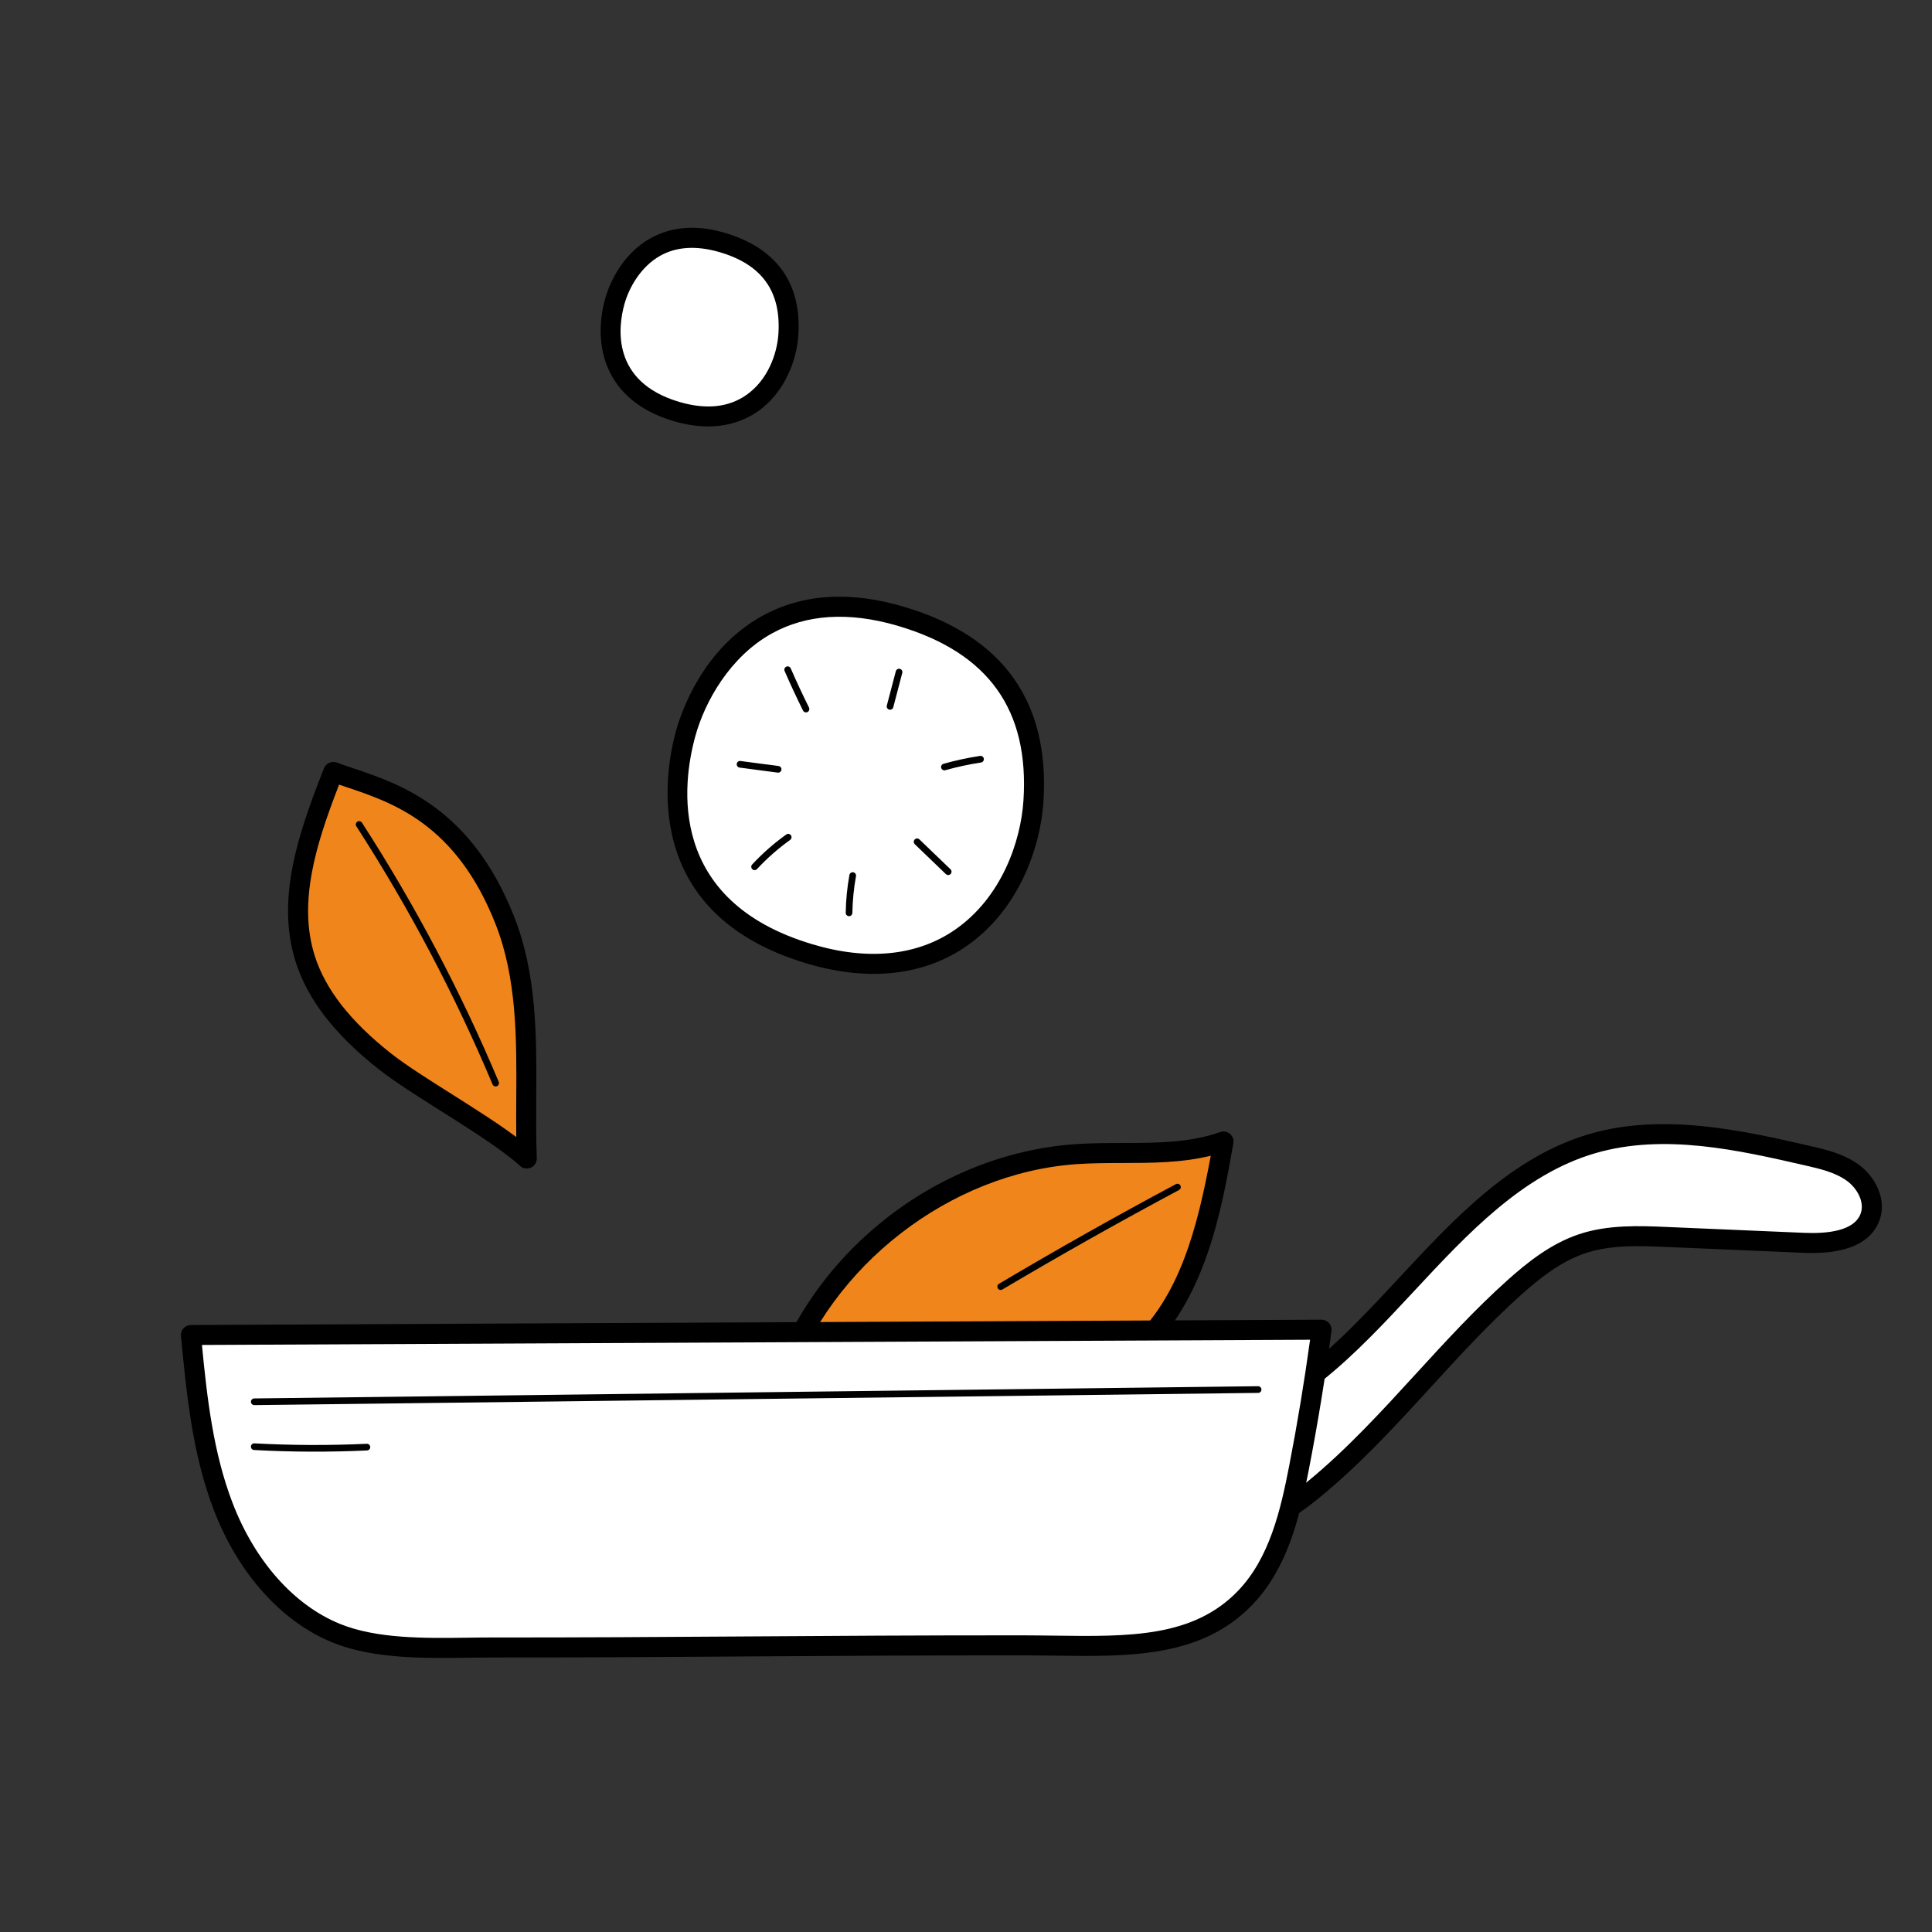 <?xml version="1.0" encoding="utf-8"?>
<!-- Generator: Adobe Illustrator 16.0.0, SVG Export Plug-In . SVG Version: 6.00 Build 0)  -->
<!DOCTYPE svg PUBLIC "-//W3C//DTD SVG 1.1//EN" "http://www.w3.org/Graphics/SVG/1.1/DTD/svg11.dtd">
<svg version="1.1" id="레이어_1" xmlns="http://www.w3.org/2000/svg" xmlns:xlink="http://www.w3.org/1999/xlink" x="0px"
	 y="0px" width="100px" height="100px" viewBox="0 0 100 100" enable-background="new 0 0 100 100" xml:space="preserve">
<rect x="0" y="0" width="100" height="100" fill="#333333" stroke="none"/>
<g>
	<g>
		<path fill="#F0851C" d="M40.231,72.033c2.047-6.694,8.479-11.808,15.462-12.294c2.561-0.178,5.217,0.197,7.634-0.655
			c-0.684,3.886-1.53,8.072-4.451,10.727c-1.432,1.3-3.246,2.104-5.084,2.708C49.694,73.866,45.304,74.315,40.231,72.033z"/>
		<path d="M42.705,73.498c-0.893-0.257-1.785-0.587-2.687-0.992c-0.237-0.106-0.359-0.375-0.282-0.623
			c2.125-6.949,8.673-12.156,15.922-12.661c0.813-0.057,1.639-0.058,2.438-0.061c1.787-0.004,3.475-0.008,5.06-0.566
			c0.174-0.062,0.365-0.026,0.507,0.094c0.142,0.119,0.207,0.304,0.176,0.484c-0.605,3.433-1.435,8.134-4.616,11.021
			c-1.276,1.161-2.952,2.056-5.269,2.817C49.856,74.357,46.284,74.526,42.705,73.498z M40.867,71.747
			c4.113,1.74,8.07,1.823,12.762,0.279c2.177-0.714,3.732-1.54,4.898-2.6c2.514-2.281,3.44-5.815,4.142-9.607
			c-1.5,0.371-3.058,0.375-4.57,0.378c-0.782,0.001-1.591,0.005-2.368,0.058C49.161,60.713,42.984,65.515,40.867,71.747z"/>
	</g>
	<g>
		<path fill="#FFFFFF" d="M46.689,31.918c-7.465-2.232-10.468,3.392-11.199,6.051c-0.664,2.411-1.568,9.016,6.395,11.398
			c7.639,2.285,11.309-3.331,11.604-7.902C53.657,38.885,53.4,33.925,46.689,31.918z"/>
		<path d="M41.892,49.908c-0.053-0.015-0.104-0.03-0.155-0.046c-8.624-2.579-7.344-9.86-6.747-12.031
			c0.266-0.963,1.37-4.238,4.457-5.947c2.08-1.152,4.574-1.311,7.389-0.463c5.093,1.523,7.505,4.913,7.172,10.077
			c-0.154,2.381-1.278,5.59-3.969,7.464C47.849,50.484,45.035,50.811,41.892,49.908z M46.396,32.371
			c-2.487-0.714-4.656-0.574-6.447,0.418c-2.172,1.203-3.47,3.535-3.959,5.317c-0.685,2.488-1.466,8.518,6.044,10.764
			c2.897,0.872,5.457,0.602,7.414-0.759c2.388-1.662,3.387-4.541,3.526-6.68c0.303-4.682-1.802-7.632-6.434-9.017l0,0
			C46.492,32.4,46.444,32.385,46.396,32.371z"/>
	</g>
	<g>
		<path fill="#FFFFFF" d="M37.42,12.563c-3.725-1.106-5.231,1.71-5.6,3.041c-0.334,1.207-0.793,4.511,3.18,5.693
			c3.812,1.132,5.652-1.681,5.805-3.967C40.891,16.039,40.77,13.559,37.42,12.563z"/>
		<path d="M34.921,21.813c-0.023-0.006-0.045-0.013-0.068-0.021c-3.599-1.069-4.184-3.97-3.531-6.327
			c0.14-0.508,0.727-2.234,2.363-3.141c1.101-0.608,2.412-0.703,3.882-0.257l0,0c1.838,0.546,3.981,1.909,3.754,5.298
			c-0.084,1.252-0.682,2.944-2.107,3.936C38.401,21.866,36.999,22.41,34.921,21.813z M37.214,13.042
			c-1.175-0.337-2.193-0.274-3.028,0.188c-1.02,0.565-1.633,1.667-1.866,2.512c-0.326,1.171-0.7,4.009,2.827,5.057
			c0.021,0.006,0.042,0.012,0.063,0.018c1.354,0.389,2.503,0.266,3.415-0.368c1.124-0.782,1.596-2.142,1.664-3.154
			c0.147-2.204-0.838-3.589-3.016-4.236C37.253,13.054,37.233,13.048,37.214,13.042z"/>
	</g>
	<g>
		<path fill="#F0851C" d="M17.252,39.956c-1.22,3.091-2.454,6.485-1.459,9.656c0.683,2.178,2.338,3.912,4.128,5.323
			c1.789,1.413,5.662,3.494,7.347,5.029c-0.166-3.961,0.411-8.408-1.145-12.344C23.717,41.527,19.534,40.811,17.252,39.956z"/>
		<path d="M27.126,60.462c-0.076-0.021-0.146-0.06-0.207-0.114c-0.916-0.835-2.534-1.856-4.099-2.845
			c-1.242-0.786-2.418-1.528-3.22-2.161c-2.282-1.801-3.689-3.624-4.302-5.574c-1.012-3.226,0.119-6.572,1.472-10.003
			c0.103-0.262,0.399-0.389,0.663-0.295c0.259,0.097,0.541,0.192,0.843,0.293c2.432,0.816,6.11,2.051,8.33,7.667
			c1.192,3.015,1.17,6.26,1.15,9.398c-0.006,1.084-0.012,2.108,0.029,3.114c0.008,0.209-0.109,0.402-0.298,0.491
			C27.372,60.488,27.242,60.495,27.126,60.462z M17.552,40.612c-1.199,3.086-2.133,6.083-1.266,8.845
			c0.549,1.744,1.843,3.404,3.956,5.071c0.759,0.599,1.912,1.329,3.133,2.098c1.183,0.749,2.396,1.515,3.347,2.226
			c-0.009-0.675-0.004-1.36,0-2.029c0.019-3.039,0.038-6.184-1.08-9.012c-2.042-5.167-5.31-6.264-7.696-7.065
			C17.811,40.699,17.679,40.655,17.552,40.612z"/>
	</g>
	<g>
		<path d="M25.606,56.227c-0.049-0.015-0.091-0.048-0.112-0.1c-1.948-4.637-4.32-9.132-7.05-13.358
			c-0.052-0.08-0.028-0.187,0.052-0.239c0.08-0.052,0.186-0.029,0.239,0.052c2.741,4.244,5.122,8.754,7.079,13.414
			c0.036,0.087-0.006,0.188-0.093,0.226C25.683,56.236,25.643,56.236,25.606,56.227z"/>
	</g>
	<g>
		<path d="M51.748,66.763c-0.042-0.012-0.078-0.04-0.101-0.079c-0.05-0.082-0.022-0.187,0.06-0.235
			c2.994-1.776,6.075-3.512,9.157-5.158c0.085-0.045,0.188-0.015,0.234,0.07c0.044,0.084,0.013,0.188-0.071,0.233
			c-3.079,1.645-6.155,3.378-9.144,5.15C51.84,66.77,51.791,66.775,51.748,66.763z"/>
	</g>
	<g>
		<path d="M46.021,36.729c-0.09-0.026-0.143-0.119-0.119-0.209l0.466-1.777c0.024-0.093,0.119-0.146,0.211-0.123
			c0.091,0.021,0.148,0.118,0.123,0.21l-0.466,1.778c-0.025,0.091-0.119,0.147-0.211,0.123
			C46.024,36.73,46.021,36.729,46.021,36.729z"/>
	</g>
	<g>
		<path d="M48.836,39.866c-0.057-0.016-0.103-0.06-0.12-0.119c-0.025-0.092,0.029-0.188,0.12-0.213
			c0.619-0.173,1.253-0.311,1.889-0.408c0.094-0.015,0.184,0.05,0.197,0.145c0.014,0.093-0.051,0.182-0.145,0.196
			c-0.622,0.096-1.244,0.229-1.848,0.399C48.897,39.875,48.866,39.875,48.836,39.866z"/>
	</g>
	<g>
		<path d="M49.031,45.286c-0.026-0.008-0.051-0.022-0.072-0.042l-1.609-1.547c-0.069-0.066-0.071-0.176-0.005-0.245
			c0.066-0.068,0.176-0.07,0.244-0.004l1.609,1.547c0.068,0.066,0.071,0.175,0.005,0.245C49.157,45.287,49.09,45.303,49.031,45.286z
			"/>
	</g>
	<g>
		<path d="M43.899,47.416c-0.074-0.021-0.125-0.089-0.125-0.169c0.01-0.653,0.075-1.312,0.192-1.959
			c0.017-0.093,0.107-0.155,0.201-0.138c0.088,0.013,0.156,0.105,0.139,0.2c-0.113,0.628-0.177,1.268-0.188,1.903
			c-0.002,0.095-0.079,0.171-0.175,0.169C43.928,47.422,43.913,47.42,43.899,47.416z"/>
	</g>
	<g>
		<path d="M39.01,45.031c-0.025-0.007-0.049-0.021-0.069-0.04c-0.071-0.065-0.075-0.174-0.01-0.244
			c0.532-0.574,1.127-1.096,1.766-1.554c0.077-0.056,0.185-0.038,0.241,0.04c0.055,0.078,0.037,0.186-0.041,0.241
			c-0.619,0.444-1.196,0.952-1.713,1.508C39.139,45.032,39.07,45.049,39.01,45.031z"/>
	</g>
	<g>
		<path d="M38.256,39.726c-0.08-0.023-0.134-0.102-0.123-0.188c0.012-0.095,0.099-0.161,0.193-0.149L40.3,39.65
			c0.094,0.012,0.161,0.098,0.147,0.193c-0.013,0.094-0.099,0.161-0.193,0.148l-1.973-0.261
			C38.272,39.73,38.265,39.729,38.256,39.726z"/>
	</g>
	<g>
		<path d="M41.671,36.867c-0.043-0.013-0.083-0.044-0.107-0.088c-0.333-0.671-0.653-1.359-0.952-2.046
			c-0.039-0.087,0.002-0.189,0.089-0.228c0.088-0.038,0.189,0.003,0.227,0.09c0.297,0.681,0.616,1.364,0.946,2.028
			c0.042,0.086,0.007,0.189-0.078,0.232C41.756,36.876,41.712,36.879,41.671,36.867z"/>
	</g>
	<g>
		<g>
			<path fill="#FFFFFF" d="M62.39,73.871c8.27-1.55,11.956-12.319,20.032-14.679c3.609-1.056,7.469-0.218,11.135,0.624
				c0.831,0.191,1.688,0.394,2.371,0.905c0.684,0.509,1.148,1.415,0.882,2.226c-0.414,1.262-2.102,1.438-3.43,1.382
				c-2.362-0.102-4.722-0.201-7.084-0.302c-1.48-0.063-3.001-0.12-4.406,0.349c-1.33,0.445-2.463,1.331-3.508,2.264
				c-3.669,3.283-6.596,7.349-10.404,10.47c-0.913,0.748-1.907,1.454-3.054,1.734c-1.146,0.281-2.481,0.06-3.267-0.821
				C60.871,77.141,60.905,75.557,62.39,73.871z"/>
			<path d="M62.839,79.32c-0.618-0.177-1.166-0.501-1.568-0.953c-0.82-0.918-1.12-2.736,0.73-4.838
				c0.076-0.087,0.18-0.146,0.292-0.167c4.122-0.772,7.044-3.912,10.139-7.236c2.862-3.076,5.821-6.256,9.845-7.432
				c3.831-1.119,8.024-0.156,11.396,0.617c0.836,0.192,1.784,0.41,2.565,0.993c0.769,0.573,1.43,1.696,1.064,2.804
				c-0.282,0.857-1.195,1.854-3.944,1.737l-7.083-0.302c-1.419-0.06-2.887-0.121-4.221,0.323c-1.285,0.43-2.401,1.332-3.326,2.158
				c-1.649,1.478-3.182,3.15-4.664,4.771c-1.796,1.961-3.652,3.99-5.759,5.713c-0.895,0.733-1.98,1.525-3.257,1.839
				C64.289,79.534,63.52,79.517,62.839,79.32z M62.665,74.346c-1.06,1.269-1.307,2.564-0.622,3.332
				c0.597,0.668,1.68,0.929,2.759,0.665c1.075-0.265,2.043-0.975,2.849-1.634c2.047-1.676,3.878-3.678,5.648-5.613
				c1.5-1.638,3.048-3.33,4.738-4.842c1.003-0.897,2.226-1.881,3.688-2.369c1.514-0.507,3.15-0.437,4.593-0.375l7.083,0.302
				c1.16,0.049,2.608-0.088,2.916-1.026c0.195-0.595-0.203-1.279-0.699-1.649c-0.607-0.453-1.406-0.637-2.179-0.814
				c-3.423-0.785-7.3-1.676-10.872-0.632c-3.751,1.096-6.612,4.169-9.378,7.142C70.158,70.088,67.027,73.452,62.665,74.346z"/>
		</g>
		<g>
			<path fill="#FFFFFF" d="M9.881,69.1c0.291,3.005,0.589,6.053,1.669,8.869c1.079,2.815,3.056,5.419,5.83,6.554
				c2.4,0.983,5.518,0.749,8.109,0.75c9.275,0.007,17.347-0.116,27.455-0.107c4.565,0.002,8.704,0.47,11.523-2.481
				c1.698-1.779,2.307-4.317,2.775-6.74c0.456-2.361,0.843-4.735,1.16-7.12L9.881,69.1z"/>
			<path d="M18.055,85.304c-0.299-0.086-0.588-0.186-0.872-0.302c-2.632-1.078-4.861-3.574-6.118-6.85
				c-1.112-2.9-1.41-6.002-1.7-9.003c-0.014-0.144,0.034-0.29,0.131-0.397c0.098-0.107,0.237-0.169,0.382-0.17l58.523-0.275
				c0.148-0.001,0.29,0.064,0.391,0.175c0.099,0.113,0.145,0.262,0.124,0.41c-0.316,2.387-0.71,4.794-1.166,7.15
				c-0.483,2.508-1.108,5.113-2.908,6.999c-2.632,2.757-6.337,2.708-10.26,2.655c-0.539-0.007-1.085-0.014-1.639-0.014
				c-5.162-0.004-9.817,0.025-14.321,0.055c-4.419,0.029-8.593,0.058-13.133,0.054c-0.412,0-0.837,0.005-1.271,0.012
				C22.221,85.829,19.991,85.859,18.055,85.304z M10.452,69.615c0.268,2.754,0.587,5.575,1.582,8.167
				c1.152,3.01,3.173,5.291,5.542,6.262c1.916,0.787,4.421,0.752,6.629,0.722c0.439-0.005,0.868-0.012,1.285-0.011
				c4.537,0.003,8.708-0.023,13.126-0.053c4.504-0.029,9.166-0.061,14.329-0.057c0.557,0.001,1.108,0.009,1.652,0.016
				c3.85,0.051,7.176,0.096,9.496-2.335c1.607-1.684,2.186-4.125,2.64-6.481c0.416-2.145,0.777-4.327,1.077-6.501L10.452,69.615z"/>
		</g>
		<g>
			<path d="M13.114,72.722c-0.072-0.021-0.124-0.086-0.126-0.164c0-0.095,0.075-0.174,0.171-0.175l51.958-0.633
				c0.095-0.001,0.173,0.075,0.174,0.171c0.002,0.096-0.074,0.175-0.171,0.175l-51.958,0.633
				C13.146,72.728,13.129,72.727,13.114,72.722z"/>
		</g>
		<g>
			<path d="M13.112,75.046c-0.077-0.021-0.13-0.094-0.125-0.176c0.004-0.095,0.087-0.168,0.181-0.162
				c1.928,0.104,3.885,0.112,5.814,0.022c0.096-0.004,0.177,0.069,0.181,0.164c0.005,0.095-0.069,0.176-0.165,0.181
				c-1.941,0.091-3.91,0.083-5.849-0.023C13.137,75.051,13.124,75.05,13.112,75.046z"/>
		</g>
	</g>
</g>
</svg>
